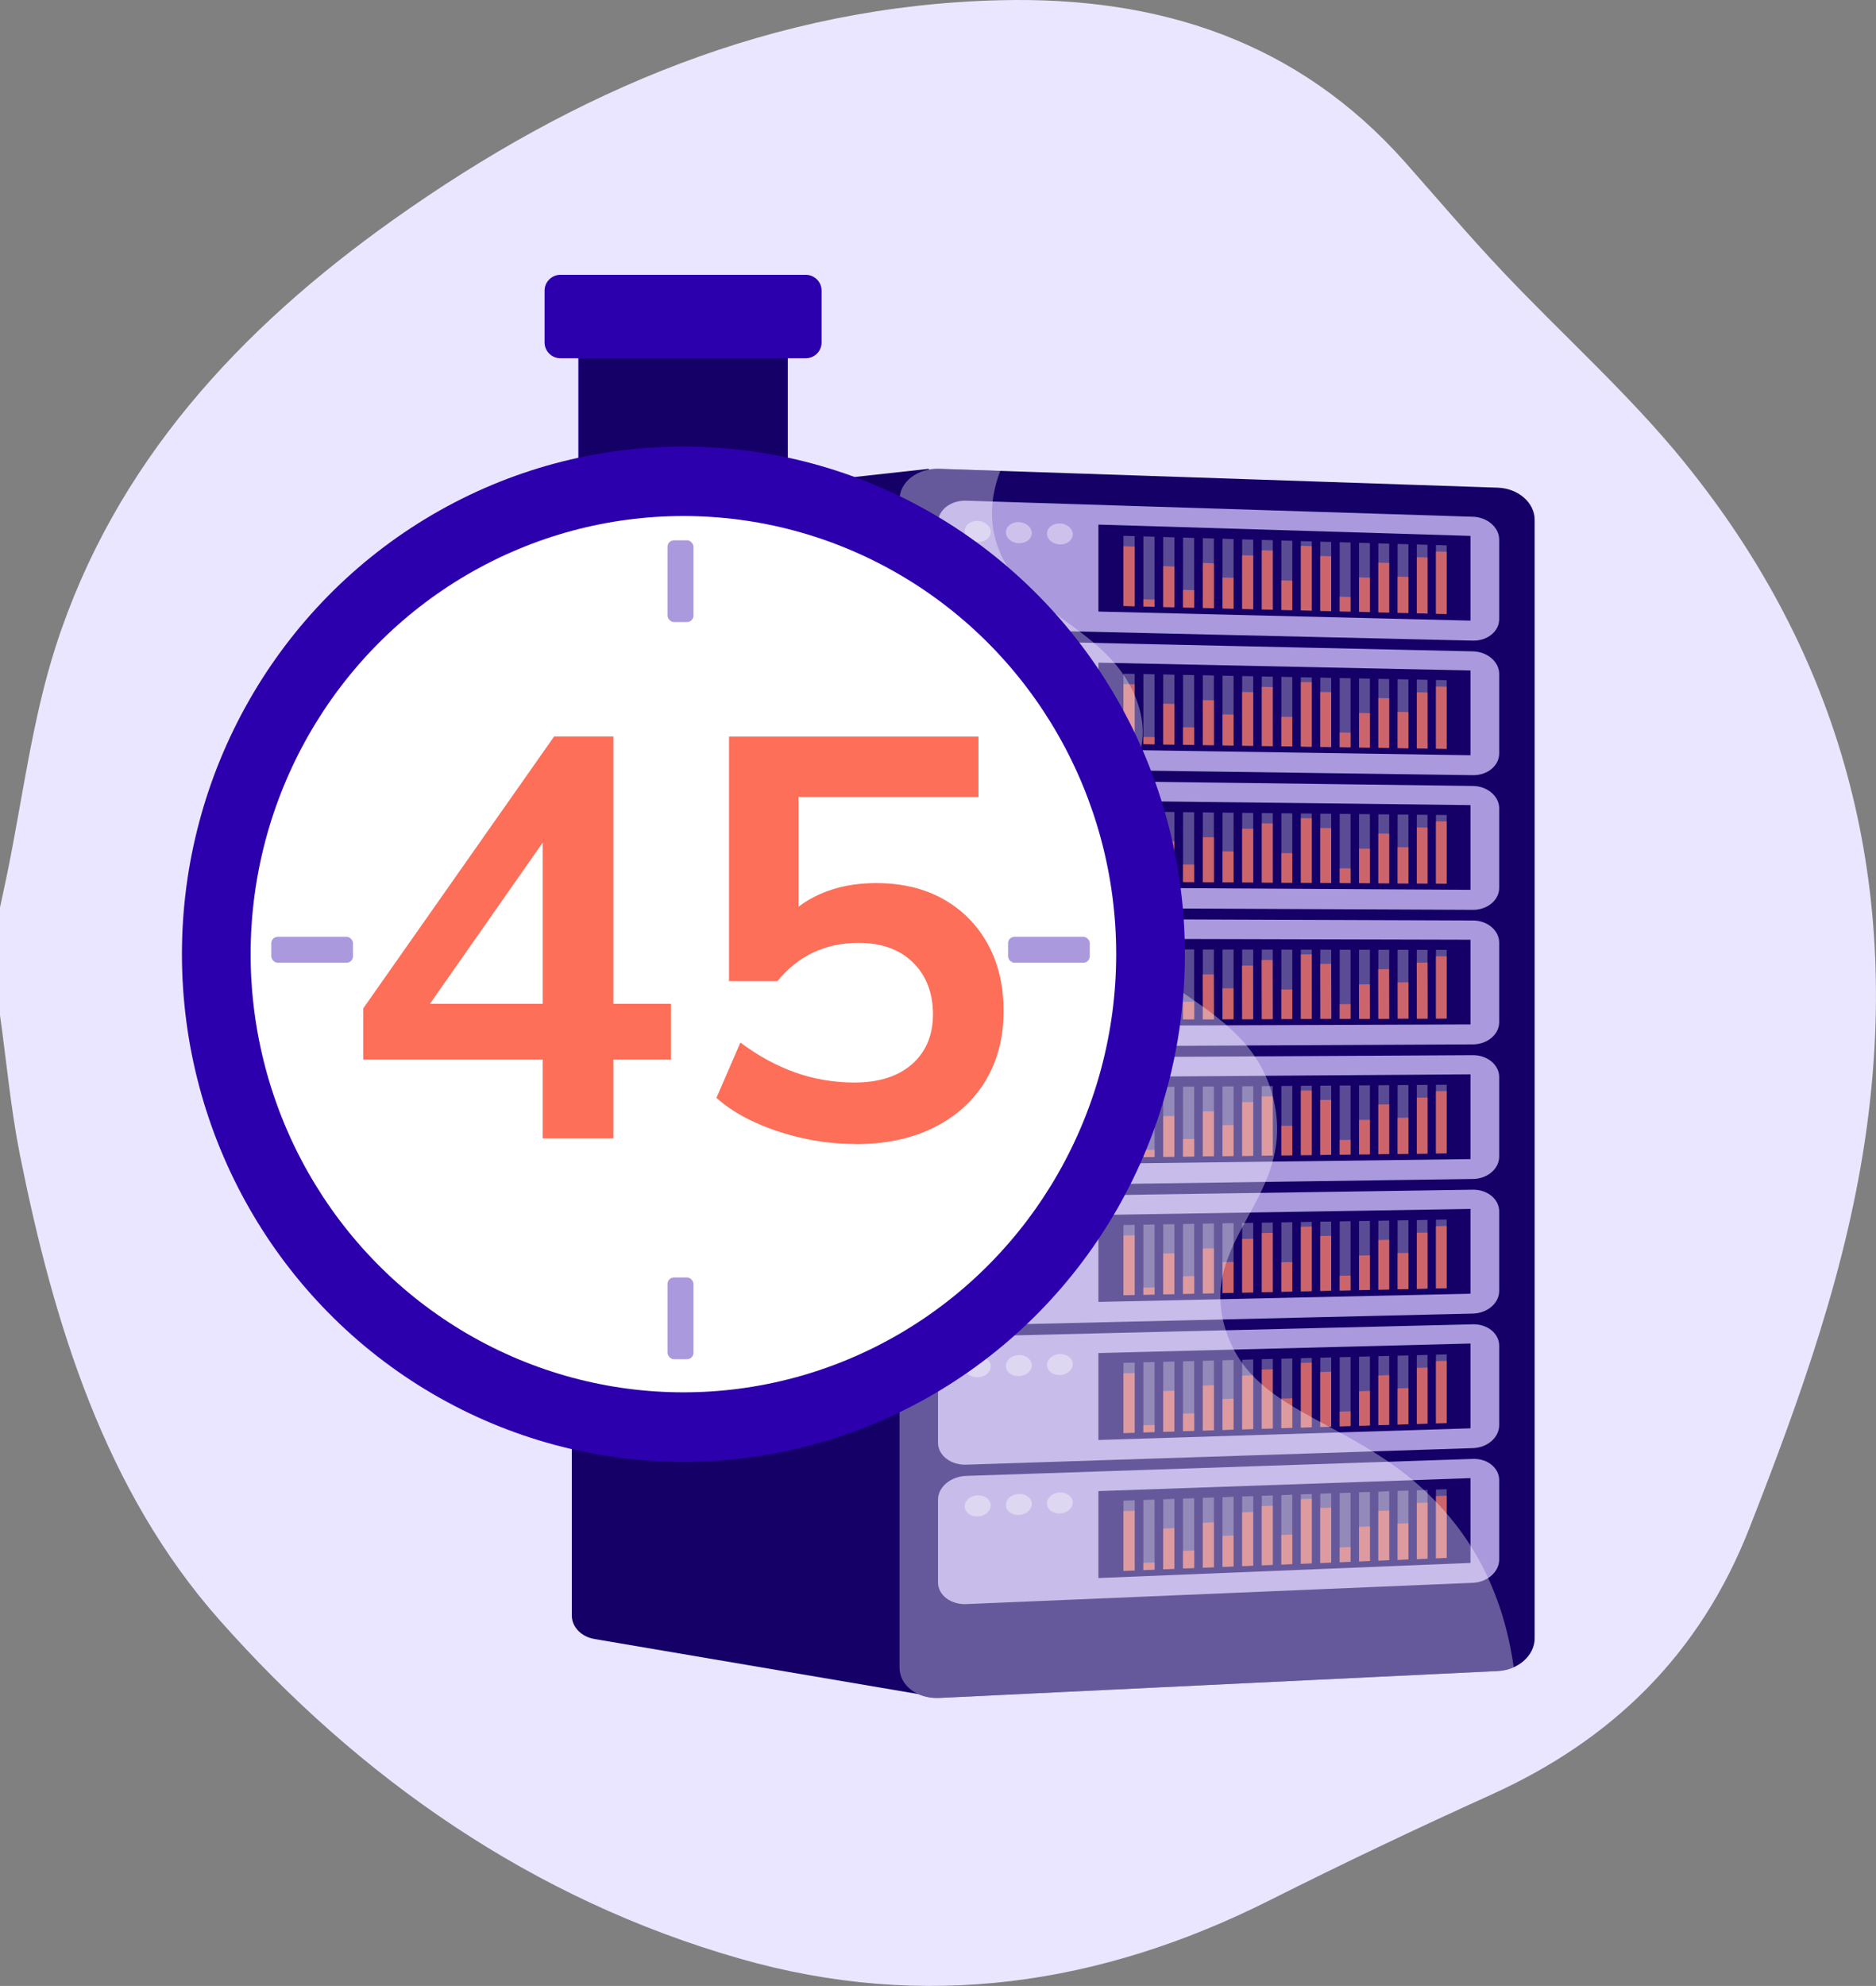 <?xml version="1.0" encoding="UTF-8"?>
<svg xmlns="http://www.w3.org/2000/svg" viewBox="0 0 260.78 275.9">
  <rect x="0" y="0" width="260.78" height="275.9" fill="#808080" stroke="none"/>
  <defs>
    <style>
      .cls-1 {
        opacity: .69;
      }

      .cls-2 {
        opacity: .4;
      }

      .cls-2, .cls-3, .cls-4, .cls-5, .cls-6, .cls-7, .cls-8, .cls-9 {
        stroke-width: 0px;
      }

      .cls-2, .cls-6, .cls-8 {
        fill: #fff;
      }

      .cls-3 {
        fill: #140066;
      }

      .cls-4 {
        fill: #ebe6ff;
      }

      .cls-5 {
        fill: #2c00ac;
      }

      .cls-10 {
        isolation: isolate;
      }

      .cls-6 {
        opacity: .35;
      }

      .cls-6, .cls-11 {
        mix-blend-mode: soft-light;
      }

      .cls-11 {
        opacity: .3;
      }

      .cls-7 {
        fill: #fd6f59;
      }

      .cls-9 {
        fill: #ab99de;
      }
    </style>
  </defs>
  <g class="cls-10">
    <g id="Layer_2" data-name="Layer 2">
      <g id="Layer_1-2" data-name="Layer 1">
        <path class="cls-4" d="M234.24,64.34c-7.71-9.52-17-17.76-25.44-26.7-4.61-4.88-8.96-10-13.41-15.03C180.4,5.69,161.11-.49,139.12.03c-31.57.74-59.18,12.55-84.47,30.52-21.35,15.17-38.7,33.82-46.9,59.24-3.33,10.34-4.62,21.33-6.84,32.02-.29,1.42-.61,2.83-.91,4.25v14.97c.91,6.49,1.5,13.05,2.78,19.47,4.71,23.46,11.81,46.58,27.73,64.56,19.49,22,43.49,38.8,72.35,47.05,25.53,7.3,50.05,3.74,73.61-8.1,10.15-5.1,20.42-9.98,30.77-14.66,16.92-7.65,29.08-19.53,35.96-37.1,7.11-18.15,13.7-36.42,16.32-55.79,4.63-34.21-3.5-65.24-25.29-92.12Z"/>
        <g>
          <path class="cls-5" d="M112,38.18h-34.1c-1.21,0-2.2.98-2.2,2.2v7.19c0,1.21.98,2.2,2.2,2.2h2.49v15.77h29.13v-15.77h2.49c1.21,0,2.2-.98,2.2-2.2v-7.19c0-1.21-.98-2.2-2.2-2.2Z"/>
          <rect class="cls-3" x="80.49" y="49.76" width="28.91" height="15.23"/>
          <g>
            <path class="cls-3" d="M79.49,73.5v150.96c0,1.57,1.32,2.93,3.15,3.24l46.07,7.83,12.54-99.95-12.15-70.45-46.19,5.09c-1.96.22-3.42,1.62-3.42,3.28Z"/>
            <path class="cls-3" d="M208.22,67.75l-77.64-2.62c-3.05-.1-5.54,1.82-5.54,4.29v162.26c0,2.47,2.48,4.36,5.54,4.21l77.64-3.74c2.82-.14,5.11-2.17,5.11-4.53V72.21c0-2.37-2.28-4.36-5.11-4.46Z"/>
            <g>
              <path class="cls-9" d="M130.39,84.1v-11.48c0-1.76,1.76-3.13,3.93-3.06l70.43,2.23c2.02.06,3.65,1.49,3.65,3.18v11.05c0,1.69-1.63,3.02-3.65,2.98l-70.43-1.63c-2.17-.05-3.93-1.52-3.93-3.27Z"/>
              <path class="cls-2" d="M137.72,73.89c0,.81-.81,1.44-1.81,1.41-1-.03-1.81-.71-1.81-1.52s.81-1.44,1.81-1.41c1,.03,1.81.71,1.81,1.52Z"/>
              <path class="cls-2" d="M143.43,74.06c0,.81-.81,1.44-1.8,1.41-1-.03-1.8-.71-1.8-1.52s.81-1.44,1.8-1.41c.99.03,1.8.71,1.8,1.52Z"/>
              <path class="cls-2" d="M149.12,74.23c0,.81-.8,1.44-1.79,1.41-.99-.03-1.79-.71-1.79-1.51s.8-1.44,1.79-1.41c.99.03,1.79.71,1.79,1.51Z"/>
              <polygon class="cls-3" points="204.41 86.22 152.69 84.96 152.69 72.88 204.41 74.45 204.41 86.22"/>
              <g class="cls-11">
                <polygon class="cls-8" points="157.73 84.23 156.17 84.19 156.17 74.44 157.73 74.48 157.73 84.23"/>
                <polygon class="cls-8" points="160.49 84.3 158.94 84.26 158.94 74.52 160.49 74.56 160.49 84.3"/>
                <polygon class="cls-8" points="163.25 84.37 161.7 84.33 161.7 74.6 163.25 74.65 163.25 84.37"/>
                <polygon class="cls-8" points="166 84.43 164.45 84.4 164.45 74.68 166 74.73 166 84.43"/>
                <polygon class="cls-8" points="168.74 84.5 167.2 84.46 167.2 74.76 168.74 74.81 168.74 84.5"/>
                <polygon class="cls-8" points="171.48 84.57 169.94 84.53 169.94 74.84 171.48 74.89 171.48 84.57"/>
                <polygon class="cls-8" points="174.21 84.64 172.67 84.6 172.67 74.93 174.21 74.97 174.21 84.64"/>
                <polygon class="cls-8" points="176.93 84.71 175.4 84.67 175.4 75.01 176.93 75.05 176.93 84.71"/>
                <polygon class="cls-8" points="179.64 84.77 178.12 84.74 178.12 75.09 179.64 75.13 179.64 84.77"/>
                <polygon class="cls-8" points="182.35 84.84 180.83 84.8 180.83 75.17 182.35 75.21 182.35 84.84"/>
                <polygon class="cls-8" points="185.05 84.91 183.53 84.87 183.53 75.25 185.05 75.29 185.05 84.91"/>
                <polygon class="cls-8" points="187.74 84.97 186.23 84.94 186.23 75.33 187.74 75.37 187.74 84.97"/>
                <polygon class="cls-8" points="190.43 85.04 188.92 85 188.92 75.41 190.43 75.45 190.43 85.04"/>
                <polygon class="cls-8" points="193.11 85.11 191.6 85.07 191.6 75.49 193.11 75.53 193.11 85.11"/>
                <polygon class="cls-8" points="195.78 85.17 194.28 85.14 194.28 75.57 195.78 75.61 195.78 85.17"/>
                <polygon class="cls-8" points="198.44 85.24 196.95 85.2 196.95 75.64 198.44 75.69 198.44 85.24"/>
                <polygon class="cls-8" points="201.1 85.31 199.61 85.27 199.61 75.72 201.1 75.77 201.1 85.31"/>
              </g>
              <g class="cls-1">
                <polygon class="cls-7" points="157.73 84.23 156.17 84.19 156.17 75.89 157.73 75.94 157.73 84.23"/>
                <polygon class="cls-7" points="160.49 84.3 158.94 84.26 158.94 83.26 160.49 83.3 160.49 84.3"/>
                <polygon class="cls-7" points="163.25 84.37 161.7 84.33 161.7 78.66 163.25 78.7 163.25 84.37"/>
                <polygon class="cls-7" points="166 84.43 164.45 84.4 164.45 81.95 166 81.99 166 84.43"/>
                <polygon class="cls-7" points="168.74 84.5 167.2 84.46 167.2 78.21 168.74 78.26 168.74 84.5"/>
                <polygon class="cls-7" points="171.48 84.57 169.94 84.53 169.94 80.23 171.48 80.27 171.48 84.57"/>
                <polygon class="cls-7" points="174.21 84.64 172.67 84.6 172.67 77.14 174.21 77.18 174.21 84.64"/>
                <polygon class="cls-7" points="176.93 84.71 175.4 84.67 175.4 76.45 176.93 76.49 176.93 84.71"/>
                <polygon class="cls-7" points="179.64 84.77 178.12 84.74 178.12 80.63 179.64 80.67 179.64 84.77"/>
                <polygon class="cls-7" points="182.35 84.84 180.83 84.8 180.83 75.83 182.35 75.87 182.35 84.84"/>
                <polygon class="cls-7" points="185.05 84.91 183.53 84.87 183.53 77.24 185.05 77.28 185.05 84.91"/>
                <polygon class="cls-7" points="187.74 84.97 186.23 84.94 186.23 82.89 187.74 82.93 187.74 84.97"/>
                <polygon class="cls-7" points="190.43 85.04 188.92 85 188.92 80.21 190.43 80.25 190.43 85.04"/>
                <polygon class="cls-7" points="193.11 85.11 191.6 85.07 191.6 78.16 193.11 78.21 193.11 85.11"/>
                <polygon class="cls-7" points="195.78 85.17 194.28 85.14 194.28 80.11 195.78 80.15 195.78 85.17"/>
                <polygon class="cls-7" points="198.44 85.24 196.95 85.2 196.95 77.41 198.44 77.45 198.44 85.24"/>
                <polygon class="cls-7" points="201.1 85.31 199.61 85.27 199.61 76.62 201.1 76.66 201.1 85.31"/>
              </g>
            </g>
            <g>
              <path class="cls-9" d="M130.39,103.49v-11.48c0-1.76,1.76-3.14,3.93-3.09l70.43,1.57c2.02.05,3.65,1.45,3.65,3.14v11.05c0,1.69-1.63,3.04-3.65,3.01l-70.43-.97c-2.17-.03-3.93-1.48-3.93-3.24Z"/>
              <path class="cls-2" d="M137.72,93.21c0,.81-.81,1.45-1.81,1.43-1-.02-1.81-.69-1.81-1.51s.81-1.45,1.81-1.43c1,.02,1.81.69,1.81,1.51Z"/>
              <path class="cls-2" d="M143.43,93.33c0,.81-.81,1.45-1.8,1.43-1-.02-1.8-.69-1.8-1.5s.81-1.45,1.8-1.43c.99.02,1.8.69,1.8,1.5Z"/>
              <path class="cls-2" d="M149.12,93.44c0,.81-.8,1.44-1.79,1.42-.99-.02-1.79-.69-1.79-1.5s.8-1.44,1.79-1.42c.99.02,1.79.69,1.79,1.5Z"/>
              <polygon class="cls-3" points="204.41 104.92 152.69 104.14 152.69 92.06 204.41 93.15 204.41 104.92"/>
              <g class="cls-11">
                <polygon class="cls-8" points="157.73 103.36 156.17 103.34 156.17 93.59 157.73 93.62 157.73 103.36"/>
                <polygon class="cls-8" points="160.49 103.41 158.94 103.38 158.94 93.64 160.49 93.67 160.49 103.41"/>
                <polygon class="cls-8" points="163.25 103.45 161.7 103.43 161.7 93.7 163.25 93.73 163.25 103.45"/>
                <polygon class="cls-8" points="166 103.49 164.45 103.47 164.45 93.76 166 93.79 166 103.49"/>
                <polygon class="cls-8" points="168.74 103.53 167.2 103.51 167.2 93.81 168.74 93.84 168.74 103.53"/>
                <polygon class="cls-8" points="171.48 103.58 169.94 103.55 169.94 93.87 171.48 93.9 171.48 103.58"/>
                <polygon class="cls-8" points="174.21 103.62 172.67 103.6 172.67 93.92 174.21 93.95 174.21 103.62"/>
                <polygon class="cls-8" points="176.93 103.66 175.4 103.64 175.4 93.98 176.93 94.01 176.93 103.66"/>
                <polygon class="cls-8" points="179.64 103.7 178.12 103.68 178.12 94.03 179.64 94.06 179.64 103.7"/>
                <polygon class="cls-8" points="182.35 103.75 180.83 103.72 180.83 94.09 182.35 94.12 182.35 103.75"/>
                <polygon class="cls-8" points="185.05 103.79 183.53 103.77 183.53 94.14 185.05 94.17 185.05 103.79"/>
                <polygon class="cls-8" points="187.74 103.83 186.23 103.81 186.23 94.2 187.74 94.23 187.74 103.83"/>
                <polygon class="cls-8" points="190.43 103.87 188.92 103.85 188.92 94.25 190.43 94.28 190.43 103.87"/>
                <polygon class="cls-8" points="193.11 103.91 191.6 103.89 191.6 94.31 193.11 94.34 193.11 103.91"/>
                <polygon class="cls-8" points="195.78 103.96 194.28 103.93 194.28 94.36 195.78 94.39 195.78 103.96"/>
                <polygon class="cls-8" points="198.44 104 196.95 103.97 196.95 94.41 198.44 94.45 198.44 104"/>
                <polygon class="cls-8" points="201.1 104.04 199.61 104.02 199.61 94.47 201.1 94.5 201.1 104.04"/>
              </g>
              <g class="cls-1">
                <polygon class="cls-7" points="157.73 103.36 156.17 103.34 156.17 95.04 157.73 95.07 157.73 103.36"/>
                <polygon class="cls-7" points="160.49 103.41 158.94 103.38 158.94 102.38 160.49 102.41 160.49 103.41"/>
                <polygon class="cls-7" points="163.25 103.45 161.7 103.43 161.7 97.76 163.25 97.79 163.25 103.45"/>
                <polygon class="cls-7" points="166 103.49 164.45 103.47 164.45 101.03 166 101.05 166 103.49"/>
                <polygon class="cls-7" points="168.74 103.53 167.2 103.51 167.2 97.26 168.74 97.29 168.74 103.53"/>
                <polygon class="cls-7" points="171.48 103.58 169.94 103.55 169.94 99.25 171.48 99.28 171.48 103.58"/>
                <polygon class="cls-7" points="174.21 103.62 172.67 103.6 172.67 96.13 174.21 96.16 174.21 103.62"/>
                <polygon class="cls-7" points="176.93 103.66 175.4 103.64 175.4 95.42 176.93 95.45 176.93 103.66"/>
                <polygon class="cls-7" points="179.64 103.7 178.12 103.68 178.12 99.58 179.64 99.6 179.64 103.7"/>
                <polygon class="cls-7" points="182.35 103.75 180.83 103.72 180.83 94.75 182.35 94.78 182.35 103.75"/>
                <polygon class="cls-7" points="185.05 103.79 183.53 103.77 183.53 96.13 185.05 96.16 185.05 103.79"/>
                <polygon class="cls-7" points="187.74 103.83 186.23 103.81 186.23 101.76 187.74 101.79 187.74 103.83"/>
                <polygon class="cls-7" points="190.43 103.87 188.92 103.85 188.92 99.05 190.43 99.08 190.43 103.87"/>
                <polygon class="cls-7" points="193.11 103.91 191.6 103.89 191.6 96.98 193.11 97.01 193.11 103.91"/>
                <polygon class="cls-7" points="195.78 103.96 194.28 103.93 194.28 98.9 195.78 98.93 195.78 103.96"/>
                <polygon class="cls-7" points="198.44 104 196.95 103.97 196.95 96.18 198.44 96.21 198.44 104"/>
                <polygon class="cls-7" points="201.1 104.04 199.61 104.02 199.61 95.37 201.1 95.4 201.1 104.04"/>
              </g>
            </g>
            <g>
              <path class="cls-9" d="M130.39,122.88v-11.48c0-1.76,1.76-3.16,3.93-3.13l70.43.92c2.02.03,3.65,1.42,3.65,3.11v11.05c0,1.69-1.63,3.06-3.65,3.05l-70.43-.32c-2.17,0-3.93-1.44-3.93-3.2Z"/>
              <path class="cls-2" d="M137.72,112.53c0,.81-.81,1.46-1.81,1.45-1-.01-1.81-.68-1.81-1.49s.81-1.46,1.81-1.45c1,.01,1.81.68,1.81,1.49Z"/>
              <path class="cls-2" d="M143.43,112.6c0,.81-.81,1.45-1.8,1.44-1-.01-1.8-.67-1.8-1.48s.81-1.46,1.8-1.44c.99.01,1.8.68,1.8,1.48Z"/>
              <path class="cls-2" d="M149.12,112.66c0,.81-.8,1.45-1.79,1.44-.99-.01-1.79-.67-1.79-1.48s.8-1.45,1.79-1.44c.99.01,1.79.67,1.79,1.48Z"/>
              <polygon class="cls-3" points="204.41 123.62 152.69 123.32 152.69 111.24 204.41 111.85 204.41 123.62"/>
              <g class="cls-11">
                <polygon class="cls-8" points="157.73 122.5 156.17 122.49 156.17 112.74 157.73 112.75 157.73 122.5"/>
                <polygon class="cls-8" points="160.49 122.52 158.94 122.51 158.94 112.77 160.49 112.78 160.49 122.52"/>
                <polygon class="cls-8" points="163.25 122.53 161.7 122.52 161.7 112.8 163.25 112.81 163.25 122.53"/>
                <polygon class="cls-8" points="166 122.55 164.45 122.54 164.45 112.83 166 112.84 166 122.55"/>
                <polygon class="cls-8" points="168.74 122.57 167.2 122.56 167.2 112.86 168.74 112.88 168.74 122.57"/>
                <polygon class="cls-8" points="171.48 122.58 169.94 122.58 169.94 112.89 171.48 112.91 171.48 122.58"/>
                <polygon class="cls-8" points="174.21 122.6 172.67 122.59 172.67 112.92 174.21 112.94 174.21 122.6"/>
                <polygon class="cls-8" points="176.93 122.62 175.4 122.61 175.4 112.95 176.93 112.97 176.93 122.62"/>
                <polygon class="cls-8" points="179.64 122.64 178.12 122.63 178.12 112.98 179.64 113 179.64 122.64"/>
                <polygon class="cls-8" points="182.35 122.65 180.83 122.64 180.83 113.01 182.35 113.02 182.35 122.65"/>
                <polygon class="cls-8" points="185.05 122.67 183.53 122.66 183.53 113.04 185.05 113.05 185.05 122.67"/>
                <polygon class="cls-8" points="187.74 122.69 186.23 122.68 186.23 113.07 187.74 113.08 187.74 122.69"/>
                <polygon class="cls-8" points="190.43 122.7 188.92 122.69 188.92 113.1 190.43 113.11 190.43 122.7"/>
                <polygon class="cls-8" points="193.11 122.72 191.6 122.71 191.6 113.13 193.11 113.14 193.11 122.72"/>
                <polygon class="cls-8" points="195.78 122.74 194.28 122.73 194.28 113.16 195.78 113.17 195.78 122.74"/>
                <polygon class="cls-8" points="198.44 122.75 196.95 122.74 196.95 113.19 198.44 113.2 198.44 122.75"/>
                <polygon class="cls-8" points="201.1 122.77 199.61 122.76 199.61 113.21 201.1 113.23 201.1 122.77"/>
              </g>
              <g class="cls-1">
                <polygon class="cls-7" points="157.73 122.5 156.17 122.49 156.17 114.19 157.73 114.21 157.73 122.5"/>
                <polygon class="cls-7" points="160.49 122.52 158.94 122.51 158.94 121.51 160.49 121.52 160.49 122.52"/>
                <polygon class="cls-7" points="163.25 122.53 161.7 122.52 161.7 116.86 163.25 116.87 163.25 122.53"/>
                <polygon class="cls-7" points="166 122.55 164.45 122.54 164.45 120.1 166 120.11 166 122.55"/>
                <polygon class="cls-7" points="168.74 122.57 167.2 122.56 167.2 116.31 168.74 116.32 168.74 122.57"/>
                <polygon class="cls-7" points="171.48 122.58 169.94 122.58 169.94 118.27 171.48 118.28 171.48 122.58"/>
                <polygon class="cls-7" points="174.21 122.6 172.67 122.59 172.67 115.13 174.21 115.14 174.21 122.6"/>
                <polygon class="cls-7" points="176.93 122.62 175.4 122.61 175.4 114.39 176.93 114.4 176.93 122.62"/>
                <polygon class="cls-7" points="179.64 122.64 178.12 122.63 178.12 118.52 179.64 118.53 179.64 122.64"/>
                <polygon class="cls-7" points="182.35 122.65 180.83 122.64 180.83 113.67 182.35 113.68 182.35 122.65"/>
                <polygon class="cls-7" points="185.05 122.67 183.53 122.66 183.53 115.03 185.05 115.04 185.05 122.67"/>
                <polygon class="cls-7" points="187.74 122.69 186.23 122.68 186.23 120.63 187.74 120.64 187.74 122.69"/>
                <polygon class="cls-7" points="190.43 122.7 188.92 122.69 188.92 117.9 190.43 117.91 190.43 122.7"/>
                <polygon class="cls-7" points="193.11 122.72 191.6 122.71 191.6 115.8 193.11 115.82 193.11 122.72"/>
                <polygon class="cls-7" points="195.78 122.74 194.28 122.73 194.28 117.7 195.78 117.71 195.78 122.74"/>
                <polygon class="cls-7" points="198.44 122.75 196.95 122.74 196.95 114.95 198.44 114.97 198.44 122.75"/>
                <polygon class="cls-7" points="201.1 122.77 199.61 122.76 199.61 114.11 201.1 114.13 201.1 122.77"/>
              </g>
            </g>
            <g>
              <path class="cls-9" d="M130.39,142.27v-11.48c0-1.76,1.76-3.18,3.93-3.17l70.43.26c2.02,0,3.65,1.38,3.65,3.08v11.05c0,1.69-1.63,3.07-3.65,3.08l-70.43.34c-2.17.01-3.93-1.41-3.93-3.16Z"/>
              <path class="cls-2" d="M137.72,131.86c0,.81-.81,1.47-1.81,1.47-1,0-1.81-.66-1.81-1.47s.81-1.47,1.81-1.47c1,0,1.81.66,1.81,1.47Z"/>
              <path class="cls-2" d="M143.43,131.86c0,.81-.81,1.46-1.8,1.46-1,0-1.8-.66-1.8-1.47s.81-1.46,1.8-1.46c.99,0,1.8.66,1.8,1.47Z"/>
              <path class="cls-2" d="M149.12,131.87c0,.81-.8,1.46-1.79,1.46-.99,0-1.79-.66-1.79-1.46s.8-1.46,1.79-1.46c.99,0,1.79.66,1.79,1.46Z"/>
              <polygon class="cls-3" points="204.41 142.32 152.69 142.5 152.69 130.42 204.41 130.55 204.41 142.32"/>
              <g class="cls-11">
                <polygon class="cls-8" points="157.73 141.63 156.17 141.64 156.17 131.89 157.73 131.89 157.73 141.63"/>
                <polygon class="cls-8" points="160.49 141.63 158.94 141.63 158.94 131.89 160.49 131.89 160.49 141.63"/>
                <polygon class="cls-8" points="163.25 141.62 161.7 141.62 161.7 131.9 163.25 131.9 163.25 141.62"/>
                <polygon class="cls-8" points="166 141.61 164.45 141.61 164.45 131.9 166 131.9 166 141.61"/>
                <polygon class="cls-8" points="168.74 141.6 167.2 141.61 167.2 131.91 168.74 131.91 168.74 141.6"/>
                <polygon class="cls-8" points="171.48 141.59 169.94 141.6 169.94 131.91 171.48 131.91 171.48 141.59"/>
                <polygon class="cls-8" points="174.21 141.58 172.67 141.59 172.67 131.91 174.21 131.92 174.21 141.58"/>
                <polygon class="cls-8" points="176.93 141.58 175.4 141.58 175.4 131.92 176.93 131.92 176.93 141.58"/>
                <polygon class="cls-8" points="179.64 141.57 178.12 141.57 178.12 131.92 179.64 131.93 179.64 141.57"/>
                <polygon class="cls-8" points="182.35 141.56 180.83 141.56 180.83 131.93 182.35 131.93 182.35 141.56"/>
                <polygon class="cls-8" points="185.05 141.55 183.53 141.56 183.53 131.93 185.05 131.94 185.05 141.55"/>
                <polygon class="cls-8" points="187.74 141.54 186.23 141.55 186.23 131.94 187.74 131.94 187.74 141.54"/>
                <polygon class="cls-8" points="190.43 141.54 188.92 141.54 188.92 131.94 190.43 131.95 190.43 141.54"/>
                <polygon class="cls-8" points="193.11 141.53 191.6 141.53 191.6 131.95 193.11 131.95 193.11 141.53"/>
                <polygon class="cls-8" points="195.78 141.52 194.28 141.52 194.28 131.95 195.78 131.95 195.78 141.52"/>
                <polygon class="cls-8" points="198.44 141.51 196.95 141.52 196.95 131.96 198.44 131.96 198.44 141.51"/>
                <polygon class="cls-8" points="201.1 141.5 199.61 141.51 199.61 131.96 201.1 131.96 201.1 141.5"/>
              </g>
              <g class="cls-1">
                <rect class="cls-7" x="156.17" y="133.34" width="1.56" height="8.3" transform="translate(-.42 .48) rotate(-.18)"/>
                <polygon class="cls-7" points="160.49 141.63 158.94 141.63 158.94 140.63 160.49 140.63 160.49 141.63"/>
                <rect class="cls-7" x="161.7" y="135.96" width="1.55" height="5.66" transform="translate(-.42 .49) rotate(-.17)"/>
                <polygon class="cls-7" points="166 141.61 164.45 141.61 164.45 139.17 166 139.17 166 141.61"/>
                <rect class="cls-7" x="167.2" y="135.36" width="1.54" height="6.25" transform="translate(-.42 .51) rotate(-.17)"/>
                <rect class="cls-7" x="169.94" y="137.29" width="1.54" height="4.3" transform="translate(-.42 .52) rotate(-.17)"/>
                <rect class="cls-7" x="172.67" y="134.13" width="1.53" height="7.46" transform="translate(-.42 .53) rotate(-.17)"/>
                <rect class="cls-7" x="175.4" y="133.36" width="1.53" height="8.22" transform="translate(-.42 .53) rotate(-.17)"/>
                <polygon class="cls-7" points="179.64 141.57 178.12 141.57 178.12 137.47 179.64 137.47 179.64 141.57"/>
                <polygon class="cls-7" points="182.35 141.56 180.83 141.56 180.83 132.59 182.35 132.59 182.35 141.56"/>
                <rect class="cls-7" x="183.53" y="133.92" width="1.52" height="7.63" transform="translate(-.42 .56) rotate(-.18)"/>
                <polygon class="cls-7" points="187.74 141.54 186.23 141.55 186.23 139.5 187.74 139.5 187.74 141.54"/>
                <rect class="cls-7" x="188.92" y="136.74" width="1.51" height="4.8" transform="translate(-.42 .58) rotate(-.17)"/>
                <rect class="cls-7" x="191.6" y="134.63" width="1.51" height="6.9" transform="translate(-.42 .59) rotate(-.17)"/>
                <rect class="cls-7" x="194.28" y="136.49" width="1.5" height="5.03" transform="translate(-.42 .6) rotate(-.18)"/>
                <rect class="cls-7" x="196.95" y="133.72" width="1.5" height="7.79" transform="translate(-.41 .6) rotate(-.17)"/>
                <polygon class="cls-7" points="201.1 141.5 199.61 141.51 199.61 132.86 201.1 132.86 201.1 141.5"/>
              </g>
            </g>
            <g>
              <path class="cls-9" d="M130.39,161.66v-11.48c0-1.76,1.76-3.19,3.93-3.2l70.43-.39c2.02-.01,3.65,1.35,3.65,3.04v11.05c0,1.69-1.63,3.09-3.65,3.11l-70.43.99c-2.17.03-3.93-1.37-3.93-3.13Z"/>
              <path class="cls-2" d="M137.72,151.18c0,.81-.81,1.47-1.81,1.48-1,0-1.81-.64-1.81-1.45s.81-1.48,1.81-1.48c1,0,1.81.64,1.81,1.45Z"/>
              <path class="cls-2" d="M143.43,151.13c0,.81-.81,1.47-1.8,1.48-1,0-1.8-.64-1.8-1.45s.81-1.47,1.8-1.48c.99,0,1.8.64,1.8,1.45Z"/>
              <path class="cls-2" d="M149.12,151.09c0,.81-.8,1.47-1.79,1.47-.99,0-1.79-.64-1.79-1.45s.8-1.47,1.79-1.47c.99,0,1.79.64,1.79,1.45Z"/>
              <polygon class="cls-3" points="204.41 161.03 152.69 161.68 152.69 149.61 204.41 149.25 204.41 161.03"/>
              <g class="cls-11">
                <polygon class="cls-8" points="157.73 160.77 156.17 160.79 156.17 151.04 157.73 151.02 157.73 160.77"/>
                <polygon class="cls-8" points="160.49 160.74 158.94 160.75 158.94 151.02 160.49 151 160.49 160.74"/>
                <polygon class="cls-8" points="163.25 160.7 161.7 160.72 161.7 150.99 163.25 150.98 163.25 160.7"/>
                <polygon class="cls-8" points="166 160.67 164.45 160.69 164.45 150.97 166 150.96 166 160.67"/>
                <polygon class="cls-8" points="168.74 160.63 167.2 160.65 167.2 150.95 168.74 150.94 168.74 160.63"/>
                <polygon class="cls-8" points="171.48 160.6 169.94 160.62 169.94 150.93 171.48 150.92 171.48 160.6"/>
                <polygon class="cls-8" points="174.21 160.57 172.67 160.59 172.67 150.91 174.21 150.9 174.21 160.57"/>
                <polygon class="cls-8" points="176.93 160.53 175.4 160.55 175.4 150.89 176.93 150.88 176.93 160.53"/>
                <polygon class="cls-8" points="179.64 160.5 178.12 160.52 178.12 150.87 179.64 150.86 179.64 160.5"/>
                <polygon class="cls-8" points="182.35 160.47 180.83 160.48 180.83 150.85 182.35 150.84 182.35 160.47"/>
                <polygon class="cls-8" points="185.05 160.43 183.53 160.45 183.53 150.83 185.05 150.82 185.05 160.43"/>
                <polygon class="cls-8" points="187.74 160.4 186.23 160.42 186.23 150.81 187.74 150.8 187.74 160.4"/>
                <polygon class="cls-8" points="190.43 160.37 188.92 160.38 188.92 150.79 190.43 150.78 190.43 160.37"/>
                <polygon class="cls-8" points="193.11 160.33 191.6 160.35 191.6 150.77 193.11 150.76 193.11 160.33"/>
                <polygon class="cls-8" points="195.78 160.3 194.28 160.32 194.28 150.75 195.78 150.74 195.78 160.3"/>
                <polygon class="cls-8" points="198.44 160.27 196.95 160.29 196.95 150.73 198.44 150.72 198.44 160.27"/>
                <polygon class="cls-8" points="201.1 160.23 199.61 160.25 199.61 150.71 201.1 150.7 201.1 160.23"/>
              </g>
              <g class="cls-1">
                <polygon class="cls-7" points="157.73 160.77 156.17 160.79 156.17 152.49 157.73 152.48 157.73 160.77"/>
                <polygon class="cls-7" points="160.49 160.74 158.94 160.75 158.94 159.76 160.49 159.74 160.49 160.74"/>
                <polygon class="cls-7" points="163.25 160.7 161.7 160.72 161.7 155.06 163.25 155.04 163.25 160.7"/>
                <polygon class="cls-7" points="166 160.67 164.45 160.69 164.45 158.24 166 158.23 166 160.67"/>
                <polygon class="cls-7" points="168.74 160.63 167.2 160.65 167.2 154.4 168.74 154.39 168.74 160.63"/>
                <polygon class="cls-7" points="171.48 160.6 169.94 160.62 169.94 156.32 171.48 156.3 171.48 160.6"/>
                <polygon class="cls-7" points="174.21 160.57 172.67 160.59 172.67 153.12 174.21 153.11 174.21 160.57"/>
                <polygon class="cls-7" points="176.93 160.53 175.4 160.55 175.4 152.33 176.93 152.32 176.93 160.53"/>
                <polygon class="cls-7" points="179.64 160.5 178.12 160.52 178.12 156.41 179.64 156.4 179.64 160.5"/>
                <polygon class="cls-7" points="182.35 160.47 180.83 160.48 180.83 151.51 182.35 151.5 182.35 160.47"/>
                <polygon class="cls-7" points="185.05 160.43 183.53 160.45 183.53 152.82 185.05 152.8 185.05 160.43"/>
                <polygon class="cls-7" points="187.74 160.4 186.23 160.42 186.23 158.37 187.74 158.36 187.74 160.4"/>
                <polygon class="cls-7" points="190.43 160.37 188.92 160.38 188.92 155.59 190.43 155.57 190.43 160.37"/>
                <polygon class="cls-7" points="193.11 160.33 191.6 160.35 191.6 153.45 193.11 153.43 193.11 160.33"/>
                <polygon class="cls-7" points="195.78 160.3 194.28 160.32 194.28 155.29 195.78 155.27 195.78 160.3"/>
                <polygon class="cls-7" points="198.44 160.27 196.95 160.29 196.95 152.49 198.44 152.48 198.44 160.27"/>
                <polygon class="cls-7" points="201.1 160.23 199.61 160.25 199.61 151.6 201.1 151.59 201.1 160.23"/>
              </g>
            </g>
            <g>
              <path class="cls-9" d="M130.39,181.05v-11.48c0-1.76,1.76-3.21,3.93-3.24l70.43-1.05c2.02-.03,3.65,1.32,3.65,3.01v11.05c0,1.69-1.63,3.1-3.65,3.15l-70.43,1.65c-2.17.05-3.93-1.33-3.93-3.09Z"/>
              <path class="cls-2" d="M137.72,170.5c0,.81-.81,1.48-1.81,1.5-1,.02-1.81-.63-1.81-1.44s.81-1.48,1.81-1.5c1-.02,1.81.63,1.81,1.44Z"/>
              <path class="cls-2" d="M143.43,170.4c0,.81-.81,1.48-1.8,1.49-1,.02-1.8-.62-1.8-1.43s.81-1.48,1.8-1.49c.99-.02,1.8.63,1.8,1.43Z"/>
              <path class="cls-2" d="M149.12,170.31c0,.81-.8,1.47-1.79,1.49-.99.02-1.79-.62-1.79-1.43s.8-1.47,1.79-1.49c.99-.02,1.79.62,1.79,1.43Z"/>
              <polygon class="cls-3" points="204.41 179.73 152.69 180.87 152.69 168.79 204.41 167.95 204.41 179.73"/>
              <g class="cls-11">
                <polygon class="cls-8" points="157.73 179.9 156.17 179.94 156.17 170.19 157.73 170.16 157.73 179.9"/>
                <polygon class="cls-8" points="160.49 179.85 158.94 179.88 158.94 170.14 160.49 170.11 160.49 179.85"/>
                <polygon class="cls-8" points="163.25 179.79 161.7 179.82 161.7 170.09 163.25 170.07 163.25 179.79"/>
                <polygon class="cls-8" points="166 179.73 164.45 179.76 164.45 170.05 166 170.02 166 179.73"/>
                <polygon class="cls-8" points="168.74 179.67 167.2 179.7 167.2 170 168.74 169.97 168.74 179.67"/>
                <polygon class="cls-8" points="171.48 179.61 169.94 179.64 169.94 169.95 171.48 169.93 171.48 179.61"/>
                <polygon class="cls-8" points="174.21 179.55 172.67 179.58 172.67 169.91 174.21 169.88 174.21 179.55"/>
                <polygon class="cls-8" points="176.93 179.49 175.4 179.52 175.4 169.86 176.93 169.84 176.93 179.49"/>
                <polygon class="cls-8" points="179.64 179.43 178.12 179.46 178.12 169.82 179.64 169.79 179.64 179.43"/>
                <polygon class="cls-8" points="182.35 179.37 180.83 179.41 180.83 169.77 182.35 169.74 182.35 179.37"/>
                <polygon class="cls-8" points="185.05 179.31 183.53 179.35 183.53 169.72 185.05 169.7 185.05 179.31"/>
                <polygon class="cls-8" points="187.74 179.26 186.23 179.29 186.23 169.68 187.74 169.65 187.74 179.26"/>
                <polygon class="cls-8" points="190.43 179.2 188.92 179.23 188.92 169.63 190.43 169.61 190.43 179.2"/>
                <polygon class="cls-8" points="193.11 179.14 191.6 179.17 191.6 169.59 193.11 169.56 193.11 179.14"/>
                <polygon class="cls-8" points="195.78 179.08 194.28 179.11 194.28 169.54 195.78 169.52 195.78 179.08"/>
                <polygon class="cls-8" points="198.44 179.02 196.95 179.06 196.95 169.5 198.44 169.47 198.44 179.02"/>
                <polygon class="cls-8" points="201.1 178.97 199.61 179 199.61 169.45 201.1 169.43 201.1 178.97"/>
              </g>
              <g class="cls-1">
                <polygon class="cls-7" points="157.73 179.9 156.17 179.94 156.17 171.64 157.73 171.61 157.73 179.9"/>
                <polygon class="cls-7" points="160.49 179.85 158.94 179.88 158.94 178.88 160.49 178.85 160.49 179.85"/>
                <polygon class="cls-7" points="163.25 179.79 161.7 179.82 161.7 174.15 163.25 174.12 163.25 179.79"/>
                <polygon class="cls-7" points="166 179.73 164.45 179.76 164.45 177.32 166 177.28 166 179.73"/>
                <polygon class="cls-7" points="168.74 179.67 167.2 179.7 167.2 173.45 168.74 173.42 168.74 179.67"/>
                <polygon class="cls-7" points="171.48 179.61 169.94 179.64 169.94 175.34 171.48 175.31 171.48 179.61"/>
                <polygon class="cls-7" points="174.21 179.55 172.67 179.58 172.67 172.12 174.21 172.09 174.21 179.55"/>
                <polygon class="cls-7" points="176.93 179.49 175.4 179.52 175.4 171.3 176.93 171.27 176.93 179.49"/>
                <polygon class="cls-7" points="179.64 179.43 178.12 179.46 178.12 175.36 179.64 175.33 179.64 179.43"/>
                <polygon class="cls-7" points="182.35 179.37 180.83 179.41 180.83 170.43 182.35 170.4 182.35 179.37"/>
                <polygon class="cls-7" points="185.05 179.31 183.53 179.35 183.53 171.71 185.05 171.69 185.05 179.31"/>
                <polygon class="cls-7" points="187.74 179.26 186.23 179.29 186.23 177.24 187.74 177.21 187.74 179.26"/>
                <polygon class="cls-7" points="190.43 179.2 188.92 179.23 188.92 174.43 190.43 174.4 190.43 179.2"/>
                <polygon class="cls-7" points="193.11 179.14 191.6 179.17 191.6 172.27 193.11 172.24 193.11 179.14"/>
                <polygon class="cls-7" points="195.78 179.08 194.28 179.11 194.28 174.08 195.78 174.06 195.78 179.08"/>
                <polygon class="cls-7" points="198.44 179.02 196.95 179.06 196.95 171.26 198.44 171.24 198.44 179.02"/>
                <polygon class="cls-7" points="201.1 178.97 199.61 179 199.61 170.35 201.1 170.32 201.1 178.97"/>
              </g>
            </g>
            <g>
              <path class="cls-9" d="M130.39,200.44v-11.48c0-1.76,1.76-3.22,3.93-3.28l70.43-1.7c2.02-.05,3.65,1.28,3.65,2.97v11.05c0,1.69-1.63,3.12-3.65,3.18l-70.43,2.3c-2.17.07-3.93-1.3-3.93-3.05Z"/>
              <path class="cls-2" d="M137.72,189.82c0,.81-.81,1.49-1.81,1.52-1,.03-1.81-.61-1.81-1.42s.81-1.49,1.81-1.52c1-.03,1.81.61,1.81,1.42Z"/>
              <path class="cls-2" d="M143.43,189.67c0,.81-.81,1.48-1.8,1.51-1,.03-1.8-.61-1.8-1.42s.81-1.49,1.8-1.51c.99-.03,1.8.61,1.8,1.42Z"/>
              <path class="cls-2" d="M149.12,189.52c0,.81-.8,1.48-1.79,1.51-.99.03-1.79-.61-1.79-1.41s.8-1.48,1.79-1.51c.99-.03,1.79.61,1.79,1.41Z"/>
              <polygon class="cls-3" points="204.41 198.43 152.69 200.05 152.69 187.97 204.41 186.65 204.41 198.43"/>
              <g class="cls-11">
                <polygon class="cls-8" points="157.73 199.04 156.17 199.09 156.17 189.34 157.73 189.3 157.73 199.04"/>
                <polygon class="cls-8" points="160.49 198.95 158.94 199 158.94 189.26 160.49 189.22 160.49 198.95"/>
                <polygon class="cls-8" points="163.25 198.87 161.7 198.92 161.7 189.19 163.25 189.15 163.25 198.87"/>
                <polygon class="cls-8" points="166 198.78 164.45 198.83 164.45 189.12 166 189.08 166 198.78"/>
                <polygon class="cls-8" points="168.74 198.7 167.2 198.75 167.2 189.05 168.74 189.01 168.74 198.7"/>
                <polygon class="cls-8" points="171.48 198.61 169.94 198.66 169.94 188.98 171.48 188.94 171.48 198.61"/>
                <polygon class="cls-8" points="174.21 198.53 172.67 198.58 172.67 188.9 174.21 188.86 174.21 198.53"/>
                <polygon class="cls-8" points="176.93 198.45 175.4 198.49 175.4 188.83 176.93 188.79 176.93 198.45"/>
                <polygon class="cls-8" points="179.64 198.36 178.12 198.41 178.12 188.76 179.64 188.72 179.64 198.36"/>
                <polygon class="cls-8" points="182.35 198.28 180.83 198.33 180.83 188.69 182.35 188.65 182.35 198.28"/>
                <polygon class="cls-8" points="185.05 198.2 183.53 198.24 183.53 188.62 185.05 188.58 185.05 198.2"/>
                <polygon class="cls-8" points="187.74 198.11 186.23 198.16 186.23 188.55 187.74 188.51 187.74 198.11"/>
                <polygon class="cls-8" points="190.43 198.03 188.92 198.08 188.92 188.48 190.43 188.44 190.43 198.03"/>
                <polygon class="cls-8" points="193.11 197.95 191.6 197.99 191.6 188.41 193.11 188.37 193.11 197.95"/>
                <polygon class="cls-8" points="195.78 197.86 194.28 197.91 194.28 188.34 195.78 188.3 195.78 197.86"/>
                <polygon class="cls-8" points="198.44 197.78 196.95 197.83 196.95 188.27 198.44 188.23 198.44 197.78"/>
                <polygon class="cls-8" points="201.1 197.7 199.61 197.74 199.61 188.2 201.1 188.16 201.1 197.7"/>
              </g>
              <g class="cls-1">
                <polygon class="cls-7" points="157.73 199.04 156.17 199.09 156.17 190.79 157.73 190.75 157.73 199.04"/>
                <polygon class="cls-7" points="160.49 198.95 158.94 199 158.94 198.01 160.49 197.96 160.49 198.95"/>
                <polygon class="cls-7" points="163.25 198.87 161.7 198.92 161.7 193.25 163.25 193.21 163.25 198.87"/>
                <polygon class="cls-7" points="166 198.78 164.45 198.83 164.45 196.39 166 196.34 166 198.78"/>
                <polygon class="cls-7" points="168.74 198.7 167.2 198.75 167.2 192.5 168.74 192.45 168.74 198.7"/>
                <polygon class="cls-7" points="171.48 198.61 169.94 198.66 169.94 194.36 171.48 194.31 171.48 198.61"/>
                <polygon class="cls-7" points="174.21 198.53 172.67 198.58 172.67 191.11 174.21 191.07 174.21 198.53"/>
                <polygon class="cls-7" points="176.93 198.45 175.4 198.49 175.4 190.27 176.93 190.23 176.93 198.45"/>
                <polygon class="cls-7" points="179.64 198.36 178.12 198.41 178.12 194.3 179.64 194.26 179.64 198.36"/>
                <polygon class="cls-7" points="182.35 198.28 180.83 198.33 180.83 189.35 182.35 189.31 182.35 198.28"/>
                <polygon class="cls-7" points="185.05 198.2 183.53 198.24 183.53 190.61 185.05 190.57 185.05 198.2"/>
                <polygon class="cls-7" points="187.74 198.11 186.23 198.16 186.23 196.11 187.74 196.07 187.74 198.11"/>
                <polygon class="cls-7" points="190.43 198.03 188.92 198.08 188.92 193.28 190.43 193.23 190.43 198.03"/>
                <polygon class="cls-7" points="193.11 197.95 191.6 197.99 191.6 191.09 193.11 191.04 193.11 197.95"/>
                <polygon class="cls-7" points="195.78 197.86 194.28 197.91 194.28 192.88 195.78 192.84 195.78 197.86"/>
                <polygon class="cls-7" points="198.44 197.78 196.95 197.83 196.95 190.03 198.44 189.99 198.44 197.78"/>
                <polygon class="cls-7" points="201.1 197.7 199.61 197.74 199.61 189.1 201.1 189.06 201.1 197.7"/>
              </g>
            </g>
            <g>
              <path class="cls-9" d="M130.39,219.83v-11.48c0-1.76,1.76-3.24,3.93-3.31l70.43-2.36c2.02-.07,3.65,1.25,3.65,2.94v11.05c0,1.69-1.63,3.13-3.65,3.22l-70.43,2.96c-2.17.09-3.93-1.26-3.93-3.02Z"/>
              <path class="cls-2" d="M137.72,209.14c0,.81-.81,1.5-1.81,1.53-1,.04-1.81-.59-1.81-1.4s.81-1.5,1.81-1.53c1-.03,1.81.59,1.81,1.4Z"/>
              <path class="cls-2" d="M143.43,208.94c0,.81-.81,1.49-1.8,1.53-1,.04-1.8-.59-1.8-1.4s.81-1.49,1.8-1.53c.99-.03,1.8.59,1.8,1.4Z"/>
              <path class="cls-2" d="M149.12,208.74c0,.81-.8,1.49-1.79,1.52-.99.04-1.79-.59-1.79-1.4s.8-1.49,1.79-1.52c.99-.03,1.79.59,1.79,1.4Z"/>
              <polygon class="cls-3" points="204.41 217.13 152.69 219.23 152.69 207.15 204.41 205.35 204.41 217.13"/>
              <g class="cls-11">
                <polygon class="cls-8" points="157.73 218.18 156.17 218.24 156.17 208.49 157.73 208.43 157.73 218.18"/>
                <polygon class="cls-8" points="160.49 218.06 158.94 218.13 158.94 208.39 160.49 208.33 160.49 218.06"/>
                <polygon class="cls-8" points="163.25 217.95 161.7 218.02 161.7 208.29 163.25 208.23 163.25 217.95"/>
                <polygon class="cls-8" points="166 217.84 164.45 217.9 164.45 208.19 166 208.14 166 217.84"/>
                <polygon class="cls-8" points="168.74 217.73 167.2 217.79 167.2 208.09 168.74 208.04 168.74 217.73"/>
                <polygon class="cls-8" points="171.48 217.62 169.94 217.68 169.94 208 171.48 207.94 171.48 217.62"/>
                <polygon class="cls-8" points="174.21 217.51 172.67 217.57 172.67 207.9 174.21 207.85 174.21 217.51"/>
                <polygon class="cls-8" points="176.93 217.4 175.4 217.46 175.4 207.8 176.93 207.75 176.93 217.4"/>
                <polygon class="cls-8" points="179.64 217.29 178.12 217.36 178.12 207.71 179.64 207.65 179.64 217.29"/>
                <polygon class="cls-8" points="182.35 217.19 180.83 217.25 180.83 207.61 182.35 207.56 182.35 217.19"/>
                <polygon class="cls-8" points="185.05 217.08 183.53 217.14 183.53 207.51 185.05 207.46 185.05 217.08"/>
                <polygon class="cls-8" points="187.74 216.97 186.23 217.03 186.23 207.42 187.74 207.37 187.74 216.97"/>
                <polygon class="cls-8" points="190.43 216.86 188.92 216.92 188.92 207.32 190.43 207.27 190.43 216.86"/>
                <polygon class="cls-8" points="193.11 216.75 191.6 216.81 191.6 207.23 193.11 207.17 193.11 216.75"/>
                <polygon class="cls-8" points="195.78 216.64 194.28 216.71 194.28 207.13 195.78 207.08 195.78 216.64"/>
                <polygon class="cls-8" points="198.44 216.54 196.95 216.6 196.95 207.04 198.44 206.99 198.44 216.54"/>
                <polygon class="cls-8" points="201.1 216.43 199.61 216.49 199.61 206.94 201.1 206.89 201.1 216.43"/>
              </g>
              <g class="cls-1">
                <polygon class="cls-7" points="157.73 218.18 156.17 218.24 156.17 209.94 157.73 209.88 157.73 218.18"/>
                <polygon class="cls-7" points="160.49 218.06 158.94 218.13 158.94 217.13 160.49 217.07 160.49 218.06"/>
                <polygon class="cls-7" points="163.25 217.95 161.7 218.02 161.7 212.35 163.25 212.29 163.25 217.95"/>
                <polygon class="cls-7" points="166 217.84 164.45 217.9 164.45 215.46 166 215.4 166 217.84"/>
                <polygon class="cls-7" points="168.74 217.73 167.2 217.79 167.2 211.55 168.74 211.49 168.74 217.73"/>
                <polygon class="cls-7" points="171.48 217.62 169.94 217.68 169.94 213.38 171.48 213.32 171.48 217.62"/>
                <polygon class="cls-7" points="174.21 217.51 172.67 217.57 172.67 210.11 174.21 210.05 174.21 217.51"/>
                <polygon class="cls-7" points="176.93 217.4 175.4 217.46 175.4 209.24 176.93 209.19 176.93 217.4"/>
                <polygon class="cls-7" points="179.64 217.29 178.12 217.36 178.12 213.25 179.64 213.19 179.64 217.29"/>
                <polygon class="cls-7" points="182.35 217.19 180.83 217.25 180.83 208.27 182.35 208.22 182.35 217.19"/>
                <polygon class="cls-7" points="185.05 217.08 183.53 217.14 183.53 209.5 185.05 209.45 185.05 217.08"/>
                <polygon class="cls-7" points="187.74 216.97 186.23 217.03 186.23 214.98 187.74 214.93 187.74 216.97"/>
                <polygon class="cls-7" points="190.43 216.86 188.92 216.92 188.92 212.12 190.43 212.06 190.43 216.86"/>
                <polygon class="cls-7" points="193.11 216.75 191.6 216.81 191.6 209.91 193.11 209.85 193.11 216.75"/>
                <polygon class="cls-7" points="195.78 216.64 194.28 216.71 194.28 211.67 195.78 211.62 195.78 216.64"/>
                <polygon class="cls-7" points="198.44 216.54 196.95 216.6 196.95 208.81 198.44 208.75 198.44 216.54"/>
                <polygon class="cls-7" points="201.1 216.43 199.61 216.49 199.61 207.84 201.1 207.79 201.1 216.43"/>
              </g>
            </g>
            <path class="cls-6" d="M200.81,209.93c-11.43-12.98-26.14-12.63-30.31-24.8-4.47-13.02,10.11-18.67,6.43-32.81-3.73-14.37-21.64-14.48-24.24-29-2.11-11.78,9.07-15.18,5.42-25.75-3.74-10.82-17.15-12.29-19.8-22.88-.82-3.29-.35-6.44.74-9.27l-8.47-.29c-3.05-.1-5.54,1.82-5.54,4.29v162.26c0,2.47,2.48,4.36,5.54,4.21l77.64-3.74c.79-.04,1.54-.23,2.2-.53-1.43-10.14-5.45-16.97-9.62-21.7Z"/>
          </g>
          <ellipse class="cls-5" cx="95" cy="132.56" rx="69.71" ry="70.53"/>
          <ellipse class="cls-8" cx="95" cy="132.56" rx="60.16" ry="60.87"/>
          <g>
            <path class="cls-7" d="M75.44,158.14v-10.93h-24.94v-7.13l26.53-37.77h8.24v37.14h8v7.76h-8v10.93h-9.82ZM75.44,139.45v-25.1h1.9l-19.24,27.48v-2.38h17.34Z"/>
            <path class="cls-7" d="M118.91,158.93c-2.43,0-4.84-.26-7.25-.79s-4.64-1.27-6.73-2.22c-2.09-.95-3.87-2.08-5.34-3.4l3.33-7.68c2.48,1.85,5.03,3.23,7.64,4.16,2.61.92,5.34,1.39,8.2,1.39,3.43,0,6.11-.86,8.04-2.57,1.93-1.71,2.89-4.02,2.89-6.93s-.92-5.34-2.77-7.17c-1.85-1.82-4.38-2.73-7.6-2.73-2.27,0-4.34.44-6.22,1.31-1.87.87-3.55,2.2-5.03,4h-6.73v-33.97h34.68v8.39h-25.02v17.74h-2.45c1.37-1.85,3.21-3.27,5.5-4.28,2.3-1,4.87-1.5,7.72-1.5,3.59,0,6.7.74,9.34,2.22,2.64,1.48,4.7,3.55,6.18,6.22,1.48,2.67,2.22,5.79,2.22,9.38s-.83,6.85-2.5,9.62c-1.66,2.77-4.04,4.94-7.13,6.49-3.09,1.56-6.74,2.34-10.97,2.34Z"/>
          </g>
          <g>
            <rect class="cls-9" x="92.79" y="75.06" width="3.61" height="11.36" rx=".9" ry=".9"/>
            <rect class="cls-9" x="92.79" y="177.47" width="3.61" height="11.36" rx=".9" ry=".9"/>
          </g>
          <g>
            <rect class="cls-9" x="140.13" y="130.14" width="11.36" height="3.61" rx=".9" ry=".9"/>
            <rect class="cls-9" x="37.71" y="130.14" width="11.36" height="3.61" rx=".9" ry=".9"/>
          </g>
        </g>
      </g>
    </g>
  </g>
</svg>